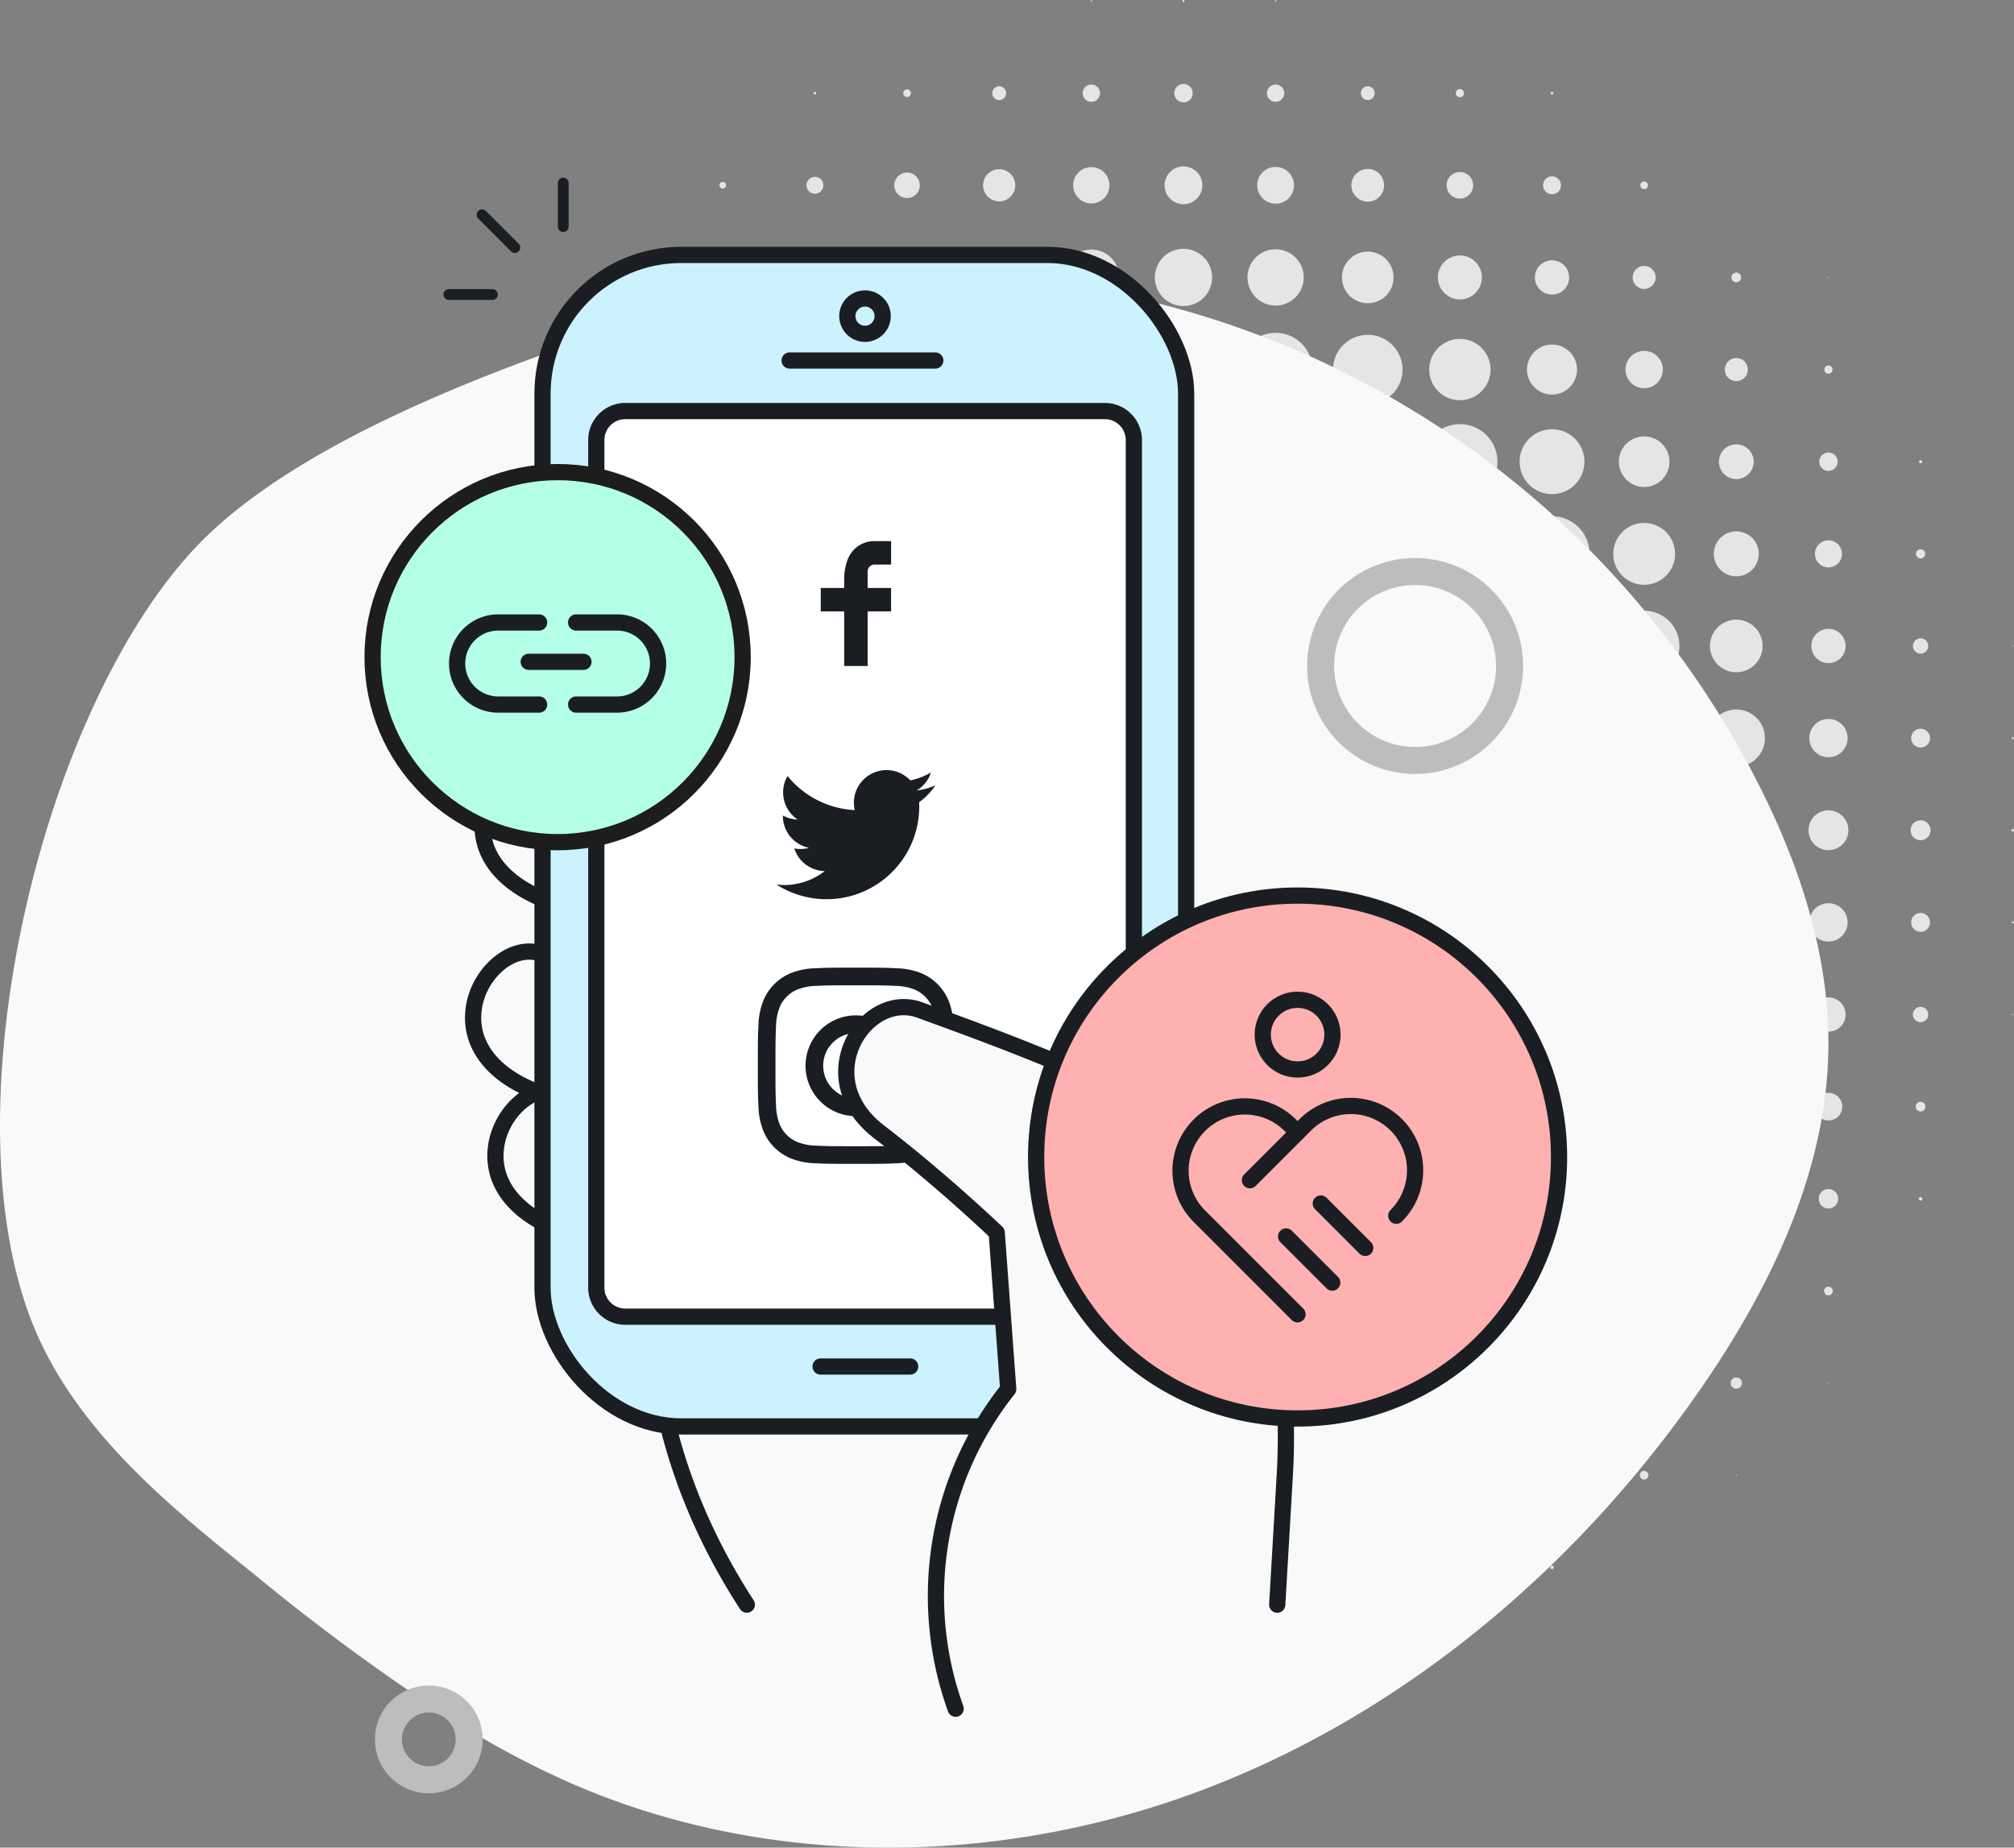 <svg id="illustration_take-link" xmlns="http://www.w3.org/2000/svg" width="186.228" height="170.848" viewBox="0 0 186.228 170.848">
  <rect x="0" y="0" width="186.228" height="170.848" fill="#808080" stroke="none"/>
  <g id="Group_15505" data-name="Group 15505" transform="translate(-230.828 -931.323)">
    <path id="Path_71474" data-name="Path 71474" d="M323.22,931.441a.024.024,0,1,0-.024-.024A.024.024,0,0,0,323.22,931.441Z" fill="#e5e5e5"/>
    <circle id="Ellipse_2375" data-name="Ellipse 2375" cx="0.071" cy="0.071" r="0.071" transform="translate(331.669 931.347)" fill="#e5e5e5"/>
    <path id="Path_71475" data-name="Path 71475" d="M340.259,931.512a.095.095,0,1,0-.094-.1A.094.094,0,0,0,340.259,931.512Z" fill="#e5e5e5"/>
    <circle id="Ellipse_2376" data-name="Ellipse 2376" cx="0.071" cy="0.071" r="0.071" transform="translate(348.708 931.347)" fill="#e5e5e5"/>
    <path id="Path_71476" data-name="Path 71476" d="M357.3,931.441a.024.024,0,1,0-.024-.024A.024.024,0,0,0,357.3,931.441Z" fill="#e5e5e5"/>
    <circle id="Ellipse_2377" data-name="Ellipse 2377" cx="0.118" cy="0.118" r="0.118" transform="translate(306.062 939.819)" fill="#e5e5e5"/>
    <path id="Path_71477" data-name="Path 71477" d="M314.7,940.292a.354.354,0,1,0-.354-.355A.355.355,0,0,0,314.7,940.292Z" fill="#e5e5e5"/>
    <path id="Path_71478" data-name="Path 71478" d="M323.22,940.575a.638.638,0,1,0-.638-.638A.638.638,0,0,0,323.22,940.575Z" fill="#e5e5e5"/>
    <path id="Path_71479" data-name="Path 71479" d="M331.74,940.74a.8.8,0,1,0-.8-.8A.8.8,0,0,0,331.74,940.74Z" fill="#e5e5e5"/>
    <path id="Path_71480" data-name="Path 71480" d="M340.259,940.788a.851.851,0,1,0-.85-.851A.851.851,0,0,0,340.259,940.788Z" fill="#e5e5e5"/>
    <path id="Path_71481" data-name="Path 71481" d="M348.779,940.74a.8.8,0,1,0-.8-.8A.8.8,0,0,0,348.779,940.74Z" fill="#e5e5e5"/>
    <path id="Path_71482" data-name="Path 71482" d="M357.3,940.575a.638.638,0,1,0-.638-.638A.638.638,0,0,0,357.3,940.575Z" fill="#e5e5e5"/>
    <circle id="Ellipse_2378" data-name="Ellipse 2378" cx="0.378" cy="0.378" r="0.378" transform="translate(365.441 939.559)" fill="#e5e5e5"/>
    <circle id="Ellipse_2379" data-name="Ellipse 2379" cx="0.118" cy="0.118" r="0.118" transform="translate(374.22 939.819)" fill="#e5e5e5"/>
    <path id="Path_71483" data-name="Path 71483" d="M289.141,948.481a.024.024,0,1,0-.024-.024A.024.024,0,0,0,289.141,948.481Z" fill="#e5e5e5"/>
    <path id="Path_71484" data-name="Path 71484" d="M297.661,948.764a.307.307,0,1,0-.307-.307A.307.307,0,0,0,297.661,948.764Z" fill="#e5e5e5"/>
    <path id="Path_71485" data-name="Path 71485" d="M306.18,949.237a.78.78,0,1,0-.779-.78A.78.78,0,0,0,306.18,949.237Z" fill="#e5e5e5"/>
    <circle id="Ellipse_2380" data-name="Ellipse 2380" cx="1.181" cy="1.181" r="1.181" transform="translate(313.519 947.276)" fill="#e5e5e5"/>
    <path id="Path_71486" data-name="Path 71486" d="M323.22,949.945a1.488,1.488,0,1,0-1.488-1.488A1.488,1.488,0,0,0,323.22,949.945Z" fill="#e5e5e5"/>
    <path id="Path_71487" data-name="Path 71487" d="M331.74,950.134a1.677,1.677,0,1,0-1.678-1.677A1.677,1.677,0,0,0,331.74,950.134Z" fill="#e5e5e5"/>
    <circle id="Ellipse_2381" data-name="Ellipse 2381" cx="1.748" cy="1.748" r="1.748" transform="translate(338.511 946.709)" fill="#e5e5e5"/>
    <path id="Path_71488" data-name="Path 71488" d="M348.779,950.158a1.7,1.7,0,1,0-1.7-1.7A1.7,1.7,0,0,0,348.779,950.158Z" fill="#e5e5e5"/>
    <path id="Path_71489" data-name="Path 71489" d="M357.3,949.969a1.512,1.512,0,1,0-1.512-1.512A1.512,1.512,0,0,0,357.3,949.969Z" fill="#e5e5e5"/>
    <path id="Path_71490" data-name="Path 71490" d="M365.819,949.685a1.228,1.228,0,1,0-1.229-1.228A1.228,1.228,0,0,0,365.819,949.685Z" fill="#e5e5e5"/>
    <path id="Path_71491" data-name="Path 71491" d="M374.338,949.284a.827.827,0,1,0-.826-.827A.827.827,0,0,0,374.338,949.284Z" fill="#e5e5e5"/>
    <path id="Path_71492" data-name="Path 71492" d="M382.858,948.811a.354.354,0,1,0-.354-.354A.354.354,0,0,0,382.858,948.811Z" fill="#e5e5e5"/>
    <path id="Path_71493" data-name="Path 71493" d="M391.378,948.481a.024.024,0,1,0-.024-.024A.024.024,0,0,0,391.378,948.481Z" fill="#e5e5e5"/>
    <path id="Path_71494" data-name="Path 71494" d="M280.621,957a.023.023,0,0,0,.024-.023.024.024,0,0,0-.024-.024.023.023,0,0,0-.023.024A.023.023,0,0,0,280.621,957Z" fill="#e5e5e5"/>
    <path id="Path_71495" data-name="Path 71495" d="M289.141,957.378a.4.4,0,1,0-.4-.4A.4.4,0,0,0,289.141,957.378Z" fill="#e5e5e5"/>
    <path id="Path_71496" data-name="Path 71496" d="M297.661,957.993a1.016,1.016,0,1,0-1.016-1.016A1.016,1.016,0,0,0,297.661,957.993Z" fill="#e5e5e5"/>
    <circle id="Ellipse_2382" data-name="Ellipse 2382" cx="1.559" cy="1.559" r="1.559" transform="translate(304.621 955.417)" fill="#e5e5e5"/>
    <circle id="Ellipse_2383" data-name="Ellipse 2383" cx="2.008" cy="2.008" r="2.008" transform="translate(312.692 954.969)" fill="#e5e5e5"/>
    <path id="Path_71497" data-name="Path 71497" d="M323.22,959.339a2.362,2.362,0,1,0-2.362-2.362A2.362,2.362,0,0,0,323.22,959.339Z" fill="#e5e5e5"/>
    <path id="Path_71498" data-name="Path 71498" d="M331.74,959.552a2.575,2.575,0,1,0-2.575-2.575A2.575,2.575,0,0,0,331.74,959.552Z" fill="#e5e5e5"/>
    <path id="Path_71499" data-name="Path 71499" d="M340.259,959.623a2.646,2.646,0,1,0-2.645-2.646A2.647,2.647,0,0,0,340.259,959.623Z" fill="#e5e5e5"/>
    <path id="Path_71500" data-name="Path 71500" d="M348.779,959.576a2.6,2.6,0,1,0-2.6-2.6A2.6,2.6,0,0,0,348.779,959.576Z" fill="#e5e5e5"/>
    <path id="Path_71501" data-name="Path 71501" d="M357.3,959.363a2.386,2.386,0,1,0-2.386-2.386A2.386,2.386,0,0,0,357.3,959.363Z" fill="#e5e5e5"/>
    <path id="Path_71502" data-name="Path 71502" d="M365.819,959.009a2.032,2.032,0,1,0-2.032-2.032A2.032,2.032,0,0,0,365.819,959.009Z" fill="#e5e5e5"/>
    <path id="Path_71503" data-name="Path 71503" d="M374.338,958.56a1.583,1.583,0,1,0-1.582-1.583A1.583,1.583,0,0,0,374.338,958.56Z" fill="#e5e5e5"/>
    <path id="Path_71504" data-name="Path 71504" d="M382.858,958.04a1.063,1.063,0,1,0-1.063-1.063A1.063,1.063,0,0,0,382.858,958.04Z" fill="#e5e5e5"/>
    <path id="Path_71505" data-name="Path 71505" d="M391.378,957.426a.449.449,0,1,0-.449-.449A.449.449,0,0,0,391.378,957.426Z" fill="#e5e5e5"/>
    <path id="Path_71506" data-name="Path 71506" d="M399.9,957.024a.047.047,0,1,0-.047-.047A.047.047,0,0,0,399.9,957.024Z" fill="#e5e5e5"/>
    <path id="Path_71507" data-name="Path 71507" d="M280.621,965.8a.307.307,0,1,0-.307-.308A.307.307,0,0,0,280.621,965.8Z" fill="#e5e5e5"/>
    <path id="Path_71508" data-name="Path 71508" d="M289.141,966.512a1.016,1.016,0,1,0-1.016-1.016A1.016,1.016,0,0,0,289.141,966.512Z" fill="#e5e5e5"/>
    <path id="Path_71509" data-name="Path 71509" d="M297.661,967.174a1.678,1.678,0,1,0-1.678-1.678A1.677,1.677,0,0,0,297.661,967.174Z" fill="#e5e5e5"/>
    <path id="Path_71510" data-name="Path 71510" d="M306.18,967.765a2.268,2.268,0,1,0-2.268-2.269A2.269,2.269,0,0,0,306.18,967.765Z" fill="#e5e5e5"/>
    <path id="Path_71511" data-name="Path 71511" d="M314.7,968.284a2.788,2.788,0,1,0-2.787-2.788A2.788,2.788,0,0,0,314.7,968.284Z" fill="#e5e5e5"/>
    <circle id="Ellipse_2384" data-name="Ellipse 2384" cx="3.189" cy="3.189" r="3.189" transform="translate(320.031 962.307)" fill="#e5e5e5"/>
    <path id="Path_71512" data-name="Path 71512" d="M331.74,968.9a3.4,3.4,0,1,0-3.4-3.4A3.4,3.4,0,0,0,331.74,968.9Z" fill="#e5e5e5"/>
    <path id="Path_71513" data-name="Path 71513" d="M340.259,968.946a3.449,3.449,0,1,0-3.449-3.45A3.45,3.45,0,0,0,340.259,968.946Z" fill="#e5e5e5"/>
    <path id="Path_71514" data-name="Path 71514" d="M348.779,968.9a3.4,3.4,0,1,0-3.4-3.4A3.4,3.4,0,0,0,348.779,968.9Z" fill="#e5e5e5"/>
    <path id="Path_71515" data-name="Path 71515" d="M357.3,968.71a3.213,3.213,0,1,0-3.213-3.214A3.214,3.214,0,0,0,357.3,968.71Z" fill="#e5e5e5"/>
    <path id="Path_71516" data-name="Path 71516" d="M365.819,968.332a2.835,2.835,0,1,0-2.835-2.836A2.836,2.836,0,0,0,365.819,968.332Z" fill="#e5e5e5"/>
    <circle id="Ellipse_2385" data-name="Ellipse 2385" cx="2.315" cy="2.315" r="2.315" transform="translate(372.023 963.181)" fill="#e5e5e5"/>
    <path id="Path_71517" data-name="Path 71517" d="M382.858,967.221a1.725,1.725,0,1,0-1.724-1.725A1.725,1.725,0,0,0,382.858,967.221Z" fill="#e5e5e5"/>
    <path id="Path_71518" data-name="Path 71518" d="M391.378,966.56a1.064,1.064,0,1,0-1.063-1.064A1.063,1.063,0,0,0,391.378,966.56Z" fill="#e5e5e5"/>
    <circle id="Ellipse_2386" data-name="Ellipse 2386" cx="0.378" cy="0.378" r="0.378" transform="translate(399.52 965.118)" fill="#e5e5e5"/>
    <circle id="Ellipse_2387" data-name="Ellipse 2387" cx="0.118" cy="0.118" r="0.118" transform="translate(271.983 973.898)" fill="#e5e5e5"/>
    <path id="Path_71519" data-name="Path 71519" d="M280.621,974.8a.78.78,0,1,0-.779-.78A.78.78,0,0,0,280.621,974.8Z" fill="#e5e5e5"/>
    <circle id="Ellipse_2388" data-name="Ellipse 2388" cx="1.559" cy="1.559" r="1.559" transform="translate(287.582 972.457)" fill="#e5e5e5"/>
    <path id="Path_71520" data-name="Path 71520" d="M297.661,976.284a2.268,2.268,0,1,0-2.268-2.268A2.268,2.268,0,0,0,297.661,976.284Z" fill="#e5e5e5"/>
    <path id="Path_71521" data-name="Path 71521" d="M306.18,976.969a2.953,2.953,0,1,0-2.953-2.953A2.954,2.954,0,0,0,306.18,976.969Z" fill="#e5e5e5"/>
    <path id="Path_71522" data-name="Path 71522" d="M314.7,977.466a3.449,3.449,0,1,0-3.449-3.45A3.45,3.45,0,0,0,314.7,977.466Z" fill="#e5e5e5"/>
    <circle id="Ellipse_2389" data-name="Ellipse 2389" cx="3.567" cy="3.567" r="3.567" transform="translate(319.125 971.069) rotate(-9.251)" fill="#e5e5e5"/>
    <circle id="Ellipse_2390" data-name="Ellipse 2390" cx="3.567" cy="3.567" r="3.567" transform="translate(327.645 971.069) rotate(-9.251)" fill="#e5e5e5"/>
    <circle id="Ellipse_2391" data-name="Ellipse 2391" cx="3.567" cy="3.567" r="3.567" transform="translate(336.165 971.069) rotate(-9.251)" fill="#e5e5e5"/>
    <circle id="Ellipse_2392" data-name="Ellipse 2392" cx="3.567" cy="3.567" r="3.567" transform="translate(344.685 971.069) rotate(-9.251)" fill="#e5e5e5"/>
    <circle id="Ellipse_2393" data-name="Ellipse 2393" cx="3.567" cy="3.567" r="3.567" transform="matrix(0.987, -0.161, 0.161, 0.987, 353.204, 971.069)" fill="#e5e5e5"/>
    <path id="Path_71523" data-name="Path 71523" d="M365.819,977.489a3.473,3.473,0,1,0-3.473-3.473A3.473,3.473,0,0,0,365.819,977.489Z" fill="#e5e5e5"/>
    <circle id="Ellipse_2394" data-name="Ellipse 2394" cx="3" cy="3" r="3" transform="translate(371.338 971.016)" fill="#e5e5e5"/>
    <path id="Path_71524" data-name="Path 71524" d="M382.858,976.355a2.339,2.339,0,1,0-2.339-2.339A2.339,2.339,0,0,0,382.858,976.355Z" fill="#e5e5e5"/>
    <path id="Path_71525" data-name="Path 71525" d="M391.378,975.623a1.607,1.607,0,1,0-1.606-1.607A1.606,1.606,0,0,0,391.378,975.623Z" fill="#e5e5e5"/>
    <path id="Path_71526" data-name="Path 71526" d="M399.9,974.867a.85.85,0,1,0-.851-.851A.851.851,0,0,0,399.9,974.867Z" fill="#e5e5e5"/>
    <path id="Path_71527" data-name="Path 71527" d="M408.417,974.158a.142.142,0,1,0-.141-.142A.141.141,0,0,0,408.417,974.158Z" fill="#e5e5e5"/>
    <path id="Path_71528" data-name="Path 71528" d="M272.1,982.89a.354.354,0,1,0-.354-.354A.354.354,0,0,0,272.1,982.89Z" fill="#e5e5e5"/>
    <circle id="Ellipse_2395" data-name="Ellipse 2395" cx="1.181" cy="1.181" r="1.181" transform="translate(279.44 981.355)" fill="#e5e5e5"/>
    <circle id="Ellipse_2396" data-name="Ellipse 2396" cx="2.008" cy="2.008" r="2.008" transform="translate(287.133 980.528)" fill="#e5e5e5"/>
    <path id="Path_71529" data-name="Path 71529" d="M297.661,985.324a2.788,2.788,0,1,0-2.788-2.788A2.788,2.788,0,0,0,297.661,985.324Z" fill="#e5e5e5"/>
    <path id="Path_71530" data-name="Path 71530" d="M306.18,985.985a3.449,3.449,0,1,0-3.449-3.449A3.45,3.45,0,0,0,306.18,985.985Z" fill="#e5e5e5"/>
    <circle id="Ellipse_2397" data-name="Ellipse 2397" cx="3.567" cy="3.567" r="3.567" transform="translate(310.606 979.589) rotate(-9.252)" fill="#e5e5e5"/>
    <circle id="Ellipse_2398" data-name="Ellipse 2398" cx="3.567" cy="3.567" r="3.567" transform="translate(319.125 979.589) rotate(-9.251)" fill="#e5e5e5"/>
    <circle id="Ellipse_2399" data-name="Ellipse 2399" cx="3.567" cy="3.567" r="3.567" transform="translate(327.645 979.588) rotate(-9.251)" fill="#e5e5e5"/>
    <circle id="Ellipse_2400" data-name="Ellipse 2400" cx="3.567" cy="3.567" r="3.567" transform="translate(336.165 979.588) rotate(-9.251)" fill="#e5e5e5"/>
    <circle id="Ellipse_2401" data-name="Ellipse 2401" cx="3.567" cy="3.567" r="3.567" transform="translate(344.685 979.588) rotate(-9.251)" fill="#e5e5e5"/>
    <circle id="Ellipse_2402" data-name="Ellipse 2402" cx="3.567" cy="3.567" r="3.567" transform="translate(353.204 979.588) rotate(-9.25)" fill="#e5e5e5"/>
    <circle id="Ellipse_2403" data-name="Ellipse 2403" cx="3.567" cy="3.567" r="3.567" transform="matrix(0.987, -0.161, 0.161, 0.987, 361.724, 979.588)" fill="#e5e5e5"/>
    <path id="Path_71531" data-name="Path 71531" d="M374.338,986.009a3.473,3.473,0,1,0-3.472-3.473A3.472,3.472,0,0,0,374.338,986.009Z" fill="#e5e5e5"/>
    <path id="Path_71532" data-name="Path 71532" d="M382.858,985.4A2.859,2.859,0,1,0,380,982.536,2.859,2.859,0,0,0,382.858,985.4Z" fill="#e5e5e5"/>
    <path id="Path_71533" data-name="Path 71533" d="M391.378,984.615a2.079,2.079,0,1,0-2.079-2.079A2.079,2.079,0,0,0,391.378,984.615Z" fill="#e5e5e5"/>
    <circle id="Ellipse_2404" data-name="Ellipse 2404" cx="1.252" cy="1.252" r="1.252" transform="translate(398.646 981.284)" fill="#e5e5e5"/>
    <path id="Path_71534" data-name="Path 71534" d="M408.417,982.961a.425.425,0,1,0-.425-.425A.425.425,0,0,0,408.417,982.961Z" fill="#e5e5e5"/>
    <path id="Path_71535" data-name="Path 71535" d="M263.582,991.079a.023.023,0,0,0,.023-.023.024.024,0,0,0-.023-.024.024.024,0,0,0-.024.024A.023.023,0,0,0,263.582,991.079Z" fill="#e5e5e5"/>
    <path id="Path_71536" data-name="Path 71536" d="M272.1,991.694a.638.638,0,1,0-.637-.638A.638.638,0,0,0,272.1,991.694Z" fill="#e5e5e5"/>
    <path id="Path_71537" data-name="Path 71537" d="M280.621,992.544a1.488,1.488,0,1,0-1.488-1.488A1.489,1.489,0,0,0,280.621,992.544Z" fill="#e5e5e5"/>
    <path id="Path_71538" data-name="Path 71538" d="M289.141,993.418a2.363,2.363,0,1,0-2.362-2.362A2.362,2.362,0,0,0,289.141,993.418Z" fill="#e5e5e5"/>
    <circle id="Ellipse_2405" data-name="Ellipse 2405" cx="3.189" cy="3.189" r="3.189" transform="translate(294.471 987.866)" fill="#e5e5e5"/>
    <circle id="Ellipse_2406" data-name="Ellipse 2406" cx="3.567" cy="3.567" r="3.567" transform="translate(302.086 988.108) rotate(-9.252)" fill="#e5e5e5"/>
    <circle id="Ellipse_2407" data-name="Ellipse 2407" cx="3.567" cy="3.567" r="3.567" transform="translate(310.606 988.108) rotate(-9.252)" fill="#e5e5e5"/>
    <circle id="Ellipse_2408" data-name="Ellipse 2408" cx="3.567" cy="3.567" r="3.567" transform="translate(319.125 988.108) rotate(-9.251)" fill="#e5e5e5"/>
    <circle id="Ellipse_2409" data-name="Ellipse 2409" cx="3.567" cy="3.567" r="3.567" transform="translate(327.645 988.108) rotate(-9.251)" fill="#e5e5e5"/>
    <circle id="Ellipse_2410" data-name="Ellipse 2410" cx="3.567" cy="3.567" r="3.567" transform="translate(336.165 988.108) rotate(-9.251)" fill="#e5e5e5"/>
    <circle id="Ellipse_2411" data-name="Ellipse 2411" cx="3.567" cy="3.567" r="3.567" transform="translate(344.685 988.108) rotate(-9.251)" fill="#e5e5e5"/>
    <circle id="Ellipse_2412" data-name="Ellipse 2412" cx="3.567" cy="3.567" r="3.567" transform="translate(353.204 988.108) rotate(-9.25)" fill="#e5e5e5"/>
    <circle id="Ellipse_2413" data-name="Ellipse 2413" cx="3.567" cy="3.567" r="3.567" transform="matrix(0.987, -0.161, 0.161, 0.987, 361.724, 988.108)" fill="#e5e5e5"/>
    <circle id="Ellipse_2414" data-name="Ellipse 2414" cx="3.567" cy="3.567" r="3.567" transform="translate(370.244 988.108) rotate(-9.25)" fill="#e5e5e5"/>
    <path id="Path_71539" data-name="Path 71539" d="M382.858,994.316a3.26,3.26,0,1,0-3.26-3.26A3.261,3.261,0,0,0,382.858,994.316Z" fill="#e5e5e5"/>
    <circle id="Ellipse_2415" data-name="Ellipse 2415" cx="2.433" cy="2.433" r="2.433" transform="translate(388.201 992.379) rotate(-67.609)" fill="#e5e5e5"/>
    <path id="Path_71540" data-name="Path 71540" d="M399.9,992.639a1.583,1.583,0,1,0-1.583-1.583A1.583,1.583,0,0,0,399.9,992.639Z" fill="#e5e5e5"/>
    <path id="Path_71541" data-name="Path 71541" d="M408.417,991.765a.709.709,0,1,0-.708-.709A.709.709,0,0,0,408.417,991.765Z" fill="#e5e5e5"/>
    <path id="Path_71542" data-name="Path 71542" d="M416.937,991.1a.047.047,0,1,0,0-.094.047.047,0,0,0,0,.094Z" fill="#e5e5e5"/>
    <circle id="Ellipse_2416" data-name="Ellipse 2416" cx="0.071" cy="0.071" r="0.071" transform="translate(263.511 999.505)" fill="#e5e5e5"/>
    <path id="Path_71543" data-name="Path 71543" d="M272.1,1000.379a.8.8,0,1,0-.8-.8A.8.8,0,0,0,272.1,1000.379Z" fill="#e5e5e5"/>
    <path id="Path_71544" data-name="Path 71544" d="M280.621,1001.253a1.677,1.677,0,1,0-1.677-1.678A1.678,1.678,0,0,0,280.621,1001.253Z" fill="#e5e5e5"/>
    <path id="Path_71545" data-name="Path 71545" d="M289.141,1002.151a2.576,2.576,0,1,0-2.575-2.576A2.575,2.575,0,0,0,289.141,1002.151Z" fill="#e5e5e5"/>
    <path id="Path_71546" data-name="Path 71546" d="M297.661,1002.978a3.4,3.4,0,1,0-3.4-3.4A3.4,3.4,0,0,0,297.661,1002.978Z" fill="#e5e5e5"/>
    <circle id="Ellipse_2417" data-name="Ellipse 2417" cx="3.567" cy="3.567" r="3.567" transform="translate(302.086 996.628) rotate(-9.252)" fill="#e5e5e5"/>
    <circle id="Ellipse_2418" data-name="Ellipse 2418" cx="3.567" cy="3.567" r="3.567" transform="translate(310.606 996.628) rotate(-9.252)" fill="#e5e5e5"/>
    <circle id="Ellipse_2419" data-name="Ellipse 2419" cx="3.567" cy="3.567" r="3.567" transform="translate(319.125 996.628) rotate(-9.251)" fill="#e5e5e5"/>
    <circle id="Ellipse_2420" data-name="Ellipse 2420" cx="3.567" cy="3.567" r="3.567" transform="translate(327.645 996.628) rotate(-9.251)" fill="#e5e5e5"/>
    <circle id="Ellipse_2421" data-name="Ellipse 2421" cx="3.567" cy="3.567" r="3.567" transform="translate(336.165 996.628) rotate(-9.251)" fill="#e5e5e5"/>
    <circle id="Ellipse_2422" data-name="Ellipse 2422" cx="3.567" cy="3.567" r="3.567" transform="translate(344.685 996.628) rotate(-9.251)" fill="#e5e5e5"/>
    <circle id="Ellipse_2423" data-name="Ellipse 2423" cx="3.567" cy="3.567" r="3.567" transform="translate(353.204 996.628) rotate(-9.25)" fill="#e5e5e5"/>
    <circle id="Ellipse_2424" data-name="Ellipse 2424" cx="3.567" cy="3.567" r="3.567" transform="matrix(0.987, -0.161, 0.161, 0.987, 361.724, 996.628)" fill="#e5e5e5"/>
    <circle id="Ellipse_2425" data-name="Ellipse 2425" cx="3.567" cy="3.567" r="3.567" transform="translate(370.244 996.628) rotate(-9.25)" fill="#e5e5e5"/>
    <path id="Path_71547" data-name="Path 71547" d="M382.858,1003.025a3.45,3.45,0,1,0-3.449-3.45A3.451,3.451,0,0,0,382.858,1003.025Z" fill="#e5e5e5"/>
    <path id="Path_71548" data-name="Path 71548" d="M391.378,1002.222a2.646,2.646,0,1,0-2.646-2.647A2.647,2.647,0,0,0,391.378,1002.222Z" fill="#e5e5e5"/>
    <path id="Path_71549" data-name="Path 71549" d="M399.9,1001.347a1.771,1.771,0,1,0-1.772-1.772A1.772,1.772,0,0,0,399.9,1001.347Z" fill="#e5e5e5"/>
    <circle id="Ellipse_2426" data-name="Ellipse 2426" cx="0.874" cy="0.874" r="0.874" transform="translate(407.543 998.701)" fill="#e5e5e5"/>
    <path id="Path_71550" data-name="Path 71550" d="M416.937,999.67a.094.094,0,1,0,0-.189.094.094,0,0,0,0,.189Z" fill="#e5e5e5"/>
    <path id="Path_71551" data-name="Path 71551" d="M263.582,1008.19a.095.095,0,1,0-.1-.1A.095.095,0,0,0,263.582,1008.19Z" fill="#e5e5e5"/>
    <path id="Path_71552" data-name="Path 71552" d="M272.1,1008.946a.85.85,0,1,0-.85-.851A.851.851,0,0,0,272.1,1008.946Z" fill="#e5e5e5"/>
    <circle id="Ellipse_2427" data-name="Ellipse 2427" cx="1.748" cy="1.748" r="1.748" transform="translate(278.873 1006.347)" fill="#e5e5e5"/>
    <path id="Path_71553" data-name="Path 71553" d="M289.141,1010.741a2.646,2.646,0,1,0-2.646-2.646A2.646,2.646,0,0,0,289.141,1010.741Z" fill="#e5e5e5"/>
    <path id="Path_71554" data-name="Path 71554" d="M297.661,1011.545a3.449,3.449,0,1,0-3.45-3.45A3.45,3.45,0,0,0,297.661,1011.545Z" fill="#e5e5e5"/>
    <circle id="Ellipse_2428" data-name="Ellipse 2428" cx="3.567" cy="3.567" r="3.567" transform="translate(302.086 1005.148) rotate(-9.252)" fill="#e5e5e5"/>
    <circle id="Ellipse_2429" data-name="Ellipse 2429" cx="3.567" cy="3.567" r="3.567" transform="translate(310.606 1005.148) rotate(-9.252)" fill="#e5e5e5"/>
    <circle id="Ellipse_2430" data-name="Ellipse 2430" cx="3.567" cy="3.567" r="3.567" transform="translate(319.125 1005.148) rotate(-9.251)" fill="#e5e5e5"/>
    <circle id="Ellipse_2431" data-name="Ellipse 2431" cx="3.567" cy="3.567" r="3.567" transform="translate(327.645 1005.148) rotate(-9.251)" fill="#e5e5e5"/>
    <circle id="Ellipse_2432" data-name="Ellipse 2432" cx="3.567" cy="3.567" r="3.567" transform="translate(336.165 1005.148) rotate(-9.251)" fill="#e5e5e5"/>
    <circle id="Ellipse_2433" data-name="Ellipse 2433" cx="3.567" cy="3.567" r="3.567" transform="translate(344.685 1005.148) rotate(-9.251)" fill="#e5e5e5"/>
    <circle id="Ellipse_2434" data-name="Ellipse 2434" cx="3.567" cy="3.567" r="3.567" transform="translate(353.204 1005.148) rotate(-9.25)" fill="#e5e5e5"/>
    <circle id="Ellipse_2435" data-name="Ellipse 2435" cx="3.567" cy="3.567" r="3.567" transform="matrix(0.987, -0.161, 0.161, 0.987, 361.724, 1005.148)" fill="#e5e5e5"/>
    <circle id="Ellipse_2436" data-name="Ellipse 2436" cx="3.567" cy="3.567" r="3.567" transform="translate(370.244 1005.148) rotate(-9.25)" fill="#e5e5e5"/>
    <path id="Path_71555" data-name="Path 71555" d="M382.858,1011.568a3.473,3.473,0,1,0-3.473-3.473A3.473,3.473,0,0,0,382.858,1011.568Z" fill="#e5e5e5"/>
    <path id="Path_71556" data-name="Path 71556" d="M391.378,1010.836a2.741,2.741,0,1,0-2.74-2.741A2.741,2.741,0,0,0,391.378,1010.836Z" fill="#e5e5e5"/>
    <path id="Path_71557" data-name="Path 71557" d="M399.9,1009.938a1.842,1.842,0,1,0-1.843-1.843A1.843,1.843,0,0,0,399.9,1009.938Z" fill="#e5e5e5"/>
    <path id="Path_71558" data-name="Path 71558" d="M408.417,1009.017a.922.922,0,1,0-.921-.922A.922.922,0,0,0,408.417,1009.017Z" fill="#e5e5e5"/>
    <circle id="Ellipse_2437" data-name="Ellipse 2437" cx="0.118" cy="0.118" r="0.118" transform="translate(416.819 1007.977)" fill="#e5e5e5"/>
    <circle id="Ellipse_2438" data-name="Ellipse 2438" cx="0.071" cy="0.071" r="0.071" transform="translate(263.511 1016.544)" fill="#e5e5e5"/>
    <path id="Path_71559" data-name="Path 71559" d="M272.1,1017.418a.8.8,0,1,0-.8-.8A.8.8,0,0,0,272.1,1017.418Z" fill="#e5e5e5"/>
    <path id="Path_71560" data-name="Path 71560" d="M280.621,1018.316a1.7,1.7,0,1,0-1.7-1.7A1.7,1.7,0,0,0,280.621,1018.316Z" fill="#e5e5e5"/>
    <path id="Path_71561" data-name="Path 71561" d="M289.141,1019.214a2.6,2.6,0,1,0-2.6-2.6A2.6,2.6,0,0,0,289.141,1019.214Z" fill="#e5e5e5"/>
    <path id="Path_71562" data-name="Path 71562" d="M297.661,1020.017a3.4,3.4,0,1,0-3.4-3.4A3.4,3.4,0,0,0,297.661,1020.017Z" fill="#e5e5e5"/>
    <circle id="Ellipse_2439" data-name="Ellipse 2439" cx="3.567" cy="3.567" r="3.567" transform="translate(302.086 1013.667) rotate(-9.252)" fill="#e5e5e5"/>
    <circle id="Ellipse_2440" data-name="Ellipse 2440" cx="3.567" cy="3.567" r="3.567" transform="translate(310.606 1013.667) rotate(-9.252)" fill="#e5e5e5"/>
    <circle id="Ellipse_2441" data-name="Ellipse 2441" cx="3.567" cy="3.567" r="3.567" transform="translate(319.125 1013.667) rotate(-9.251)" fill="#e5e5e5"/>
    <circle id="Ellipse_2442" data-name="Ellipse 2442" cx="3.567" cy="3.567" r="3.567" transform="translate(327.645 1013.667) rotate(-9.251)" fill="#e5e5e5"/>
    <circle id="Ellipse_2443" data-name="Ellipse 2443" cx="3.567" cy="3.567" r="3.567" transform="translate(336.165 1013.667) rotate(-9.251)" fill="#e5e5e5"/>
    <circle id="Ellipse_2444" data-name="Ellipse 2444" cx="3.567" cy="3.567" r="3.567" transform="translate(344.685 1013.667) rotate(-9.251)" fill="#e5e5e5"/>
    <circle id="Ellipse_2445" data-name="Ellipse 2445" cx="3.567" cy="3.567" r="3.567" transform="translate(353.204 1013.667) rotate(-9.25)" fill="#e5e5e5"/>
    <circle id="Ellipse_2446" data-name="Ellipse 2446" cx="3.567" cy="3.567" r="3.567" transform="matrix(0.987, -0.161, 0.161, 0.987, 361.724, 1013.667)" fill="#e5e5e5"/>
    <circle id="Ellipse_2447" data-name="Ellipse 2447" cx="3.567" cy="3.567" r="3.567" transform="translate(370.244 1013.667) rotate(-9.25)" fill="#e5e5e5"/>
    <path id="Path_71563" data-name="Path 71563" d="M382.858,1020.064a3.449,3.449,0,1,0-3.449-3.449A3.45,3.45,0,0,0,382.858,1020.064Z" fill="#e5e5e5"/>
    <path id="Path_71564" data-name="Path 71564" d="M391.378,1019.285a2.67,2.67,0,1,0-2.67-2.67A2.671,2.671,0,0,0,391.378,1019.285Z" fill="#e5e5e5"/>
    <path id="Path_71565" data-name="Path 71565" d="M399.9,1018.387a1.772,1.772,0,1,0-1.772-1.772A1.772,1.772,0,0,0,399.9,1018.387Z" fill="#e5e5e5"/>
    <circle id="Ellipse_2448" data-name="Ellipse 2448" cx="0.874" cy="0.874" r="0.874" transform="translate(407.543 1015.741)" fill="#e5e5e5"/>
    <path id="Path_71566" data-name="Path 71566" d="M416.937,1016.71a.095.095,0,1,0,0-.189.095.095,0,0,0,0,.189Z" fill="#e5e5e5"/>
    <path id="Path_71567" data-name="Path 71567" d="M263.582,1025.158a.023.023,0,0,0,.023-.023.023.023,0,0,0-.023-.024.024.024,0,0,0-.024.024A.023.023,0,0,0,263.582,1025.158Z" fill="#e5e5e5"/>
    <path id="Path_71568" data-name="Path 71568" d="M272.1,1025.773a.638.638,0,1,0-.637-.638A.638.638,0,0,0,272.1,1025.773Z" fill="#e5e5e5"/>
    <path id="Path_71569" data-name="Path 71569" d="M280.621,1026.647a1.512,1.512,0,1,0-1.512-1.512A1.512,1.512,0,0,0,280.621,1026.647Z" fill="#e5e5e5"/>
    <path id="Path_71570" data-name="Path 71570" d="M289.141,1027.521a2.386,2.386,0,1,0-2.386-2.386A2.386,2.386,0,0,0,289.141,1027.521Z" fill="#e5e5e5"/>
    <path id="Path_71571" data-name="Path 71571" d="M297.661,1028.348a3.213,3.213,0,1,0-3.213-3.213A3.214,3.214,0,0,0,297.661,1028.348Z" fill="#e5e5e5"/>
    <circle id="Ellipse_2449" data-name="Ellipse 2449" cx="3.567" cy="3.567" r="3.567" transform="translate(302.086 1022.187) rotate(-9.252)" fill="#e5e5e5"/>
    <circle id="Ellipse_2450" data-name="Ellipse 2450" cx="3.567" cy="3.567" r="3.567" transform="translate(310.606 1022.187) rotate(-9.252)" fill="#e5e5e5"/>
    <circle id="Ellipse_2451" data-name="Ellipse 2451" cx="3.567" cy="3.567" r="3.567" transform="translate(319.125 1022.187) rotate(-9.251)" fill="#e5e5e5"/>
    <circle id="Ellipse_2452" data-name="Ellipse 2452" cx="3.567" cy="3.567" r="3.567" transform="translate(327.645 1022.187) rotate(-9.251)" fill="#e5e5e5"/>
    <circle id="Ellipse_2453" data-name="Ellipse 2453" cx="3.567" cy="3.567" r="3.567" transform="translate(336.165 1022.187) rotate(-9.251)" fill="#e5e5e5"/>
    <circle id="Ellipse_2454" data-name="Ellipse 2454" cx="3.567" cy="3.567" r="3.567" transform="translate(344.685 1022.187) rotate(-9.251)" fill="#e5e5e5"/>
    <circle id="Ellipse_2455" data-name="Ellipse 2455" cx="3.567" cy="3.567" r="3.567" transform="matrix(0.987, -0.161, 0.161, 0.987, 353.204, 1022.187)" fill="#e5e5e5"/>
    <circle id="Ellipse_2456" data-name="Ellipse 2456" cx="3.567" cy="3.567" r="3.567" transform="translate(361.724 1022.187) rotate(-9.25)" fill="#e5e5e5"/>
    <circle id="Ellipse_2457" data-name="Ellipse 2457" cx="3.567" cy="3.567" r="3.567" transform="translate(370.244 1022.187) rotate(-9.25)" fill="#e5e5e5"/>
    <path id="Path_71572" data-name="Path 71572" d="M382.858,1028.419a3.284,3.284,0,1,0-3.284-3.284A3.284,3.284,0,0,0,382.858,1028.419Z" fill="#e5e5e5"/>
    <path id="Path_71573" data-name="Path 71573" d="M391.378,1027.592a2.457,2.457,0,1,0-2.457-2.457A2.457,2.457,0,0,0,391.378,1027.592Z" fill="#e5e5e5"/>
    <path id="Path_71574" data-name="Path 71574" d="M399.9,1026.718a1.583,1.583,0,1,0-1.583-1.583A1.583,1.583,0,0,0,399.9,1026.718Z" fill="#e5e5e5"/>
    <path id="Path_71575" data-name="Path 71575" d="M408.417,1025.844a.709.709,0,1,0-.708-.709A.709.709,0,0,0,408.417,1025.844Z" fill="#e5e5e5"/>
    <path id="Path_71576" data-name="Path 71576" d="M416.937,1025.182a.047.047,0,1,0,0-.094.047.047,0,0,0,0,.094Z" fill="#e5e5e5"/>
    <circle id="Ellipse_2458" data-name="Ellipse 2458" cx="0.378" cy="0.378" r="0.378" transform="translate(271.723 1033.276)" fill="#e5e5e5"/>
    <path id="Path_71577" data-name="Path 71577" d="M280.621,1034.883a1.229,1.229,0,1,0-1.228-1.229A1.229,1.229,0,0,0,280.621,1034.883Z" fill="#e5e5e5"/>
    <path id="Path_71578" data-name="Path 71578" d="M289.141,1035.686a2.031,2.031,0,1,0-2.032-2.032A2.032,2.032,0,0,0,289.141,1035.686Z" fill="#e5e5e5"/>
    <path id="Path_71579" data-name="Path 71579" d="M297.661,1036.49a2.836,2.836,0,1,0-2.835-2.836A2.836,2.836,0,0,0,297.661,1036.49Z" fill="#e5e5e5"/>
    <path id="Path_71580" data-name="Path 71580" d="M306.18,1037.127a3.472,3.472,0,1,0-3.472-3.473A3.472,3.472,0,0,0,306.18,1037.127Z" fill="#e5e5e5"/>
    <circle id="Ellipse_2459" data-name="Ellipse 2459" cx="3.567" cy="3.567" r="3.567" transform="translate(310.606 1030.707) rotate(-9.252)" fill="#e5e5e5"/>
    <circle id="Ellipse_2460" data-name="Ellipse 2460" cx="3.567" cy="3.567" r="3.567" transform="translate(319.125 1030.707) rotate(-9.251)" fill="#e5e5e5"/>
    <circle id="Ellipse_2461" data-name="Ellipse 2461" cx="3.567" cy="3.567" r="3.567" transform="translate(327.645 1030.707) rotate(-9.251)" fill="#e5e5e5"/>
    <circle id="Ellipse_2462" data-name="Ellipse 2462" cx="3.567" cy="3.567" r="3.567" transform="translate(336.165 1030.707) rotate(-9.251)" fill="#e5e5e5"/>
    <circle id="Ellipse_2463" data-name="Ellipse 2463" cx="3.567" cy="3.567" r="3.567" transform="translate(344.685 1030.707) rotate(-9.251)" fill="#e5e5e5"/>
    <circle id="Ellipse_2464" data-name="Ellipse 2464" cx="3.567" cy="3.567" r="3.567" transform="translate(353.204 1030.707) rotate(-9.25)" fill="#e5e5e5"/>
    <circle id="Ellipse_2465" data-name="Ellipse 2465" cx="3.567" cy="3.567" r="3.567" transform="matrix(0.987, -0.161, 0.161, 0.987, 361.724, 1030.707)" fill="#e5e5e5"/>
    <circle id="Ellipse_2466" data-name="Ellipse 2466" cx="3.497" cy="3.497" r="3.497" transform="translate(370.842 1030.158)" fill="#e5e5e5"/>
    <circle id="Ellipse_2467" data-name="Ellipse 2467" cx="2.882" cy="2.882" r="2.882" transform="translate(379.976 1030.772)" fill="#e5e5e5"/>
    <path id="Path_71581" data-name="Path 71581" d="M391.378,1035.757a2.1,2.1,0,1,0-2.1-2.1A2.1,2.1,0,0,0,391.378,1035.757Z" fill="#e5e5e5"/>
    <path id="Path_71582" data-name="Path 71582" d="M399.9,1034.93a1.276,1.276,0,1,0-1.276-1.276A1.276,1.276,0,0,0,399.9,1034.93Z" fill="#e5e5e5"/>
    <path id="Path_71583" data-name="Path 71583" d="M408.417,1034.1a.448.448,0,1,0-.448-.449A.449.449,0,0,0,408.417,1034.1Z" fill="#e5e5e5"/>
    <circle id="Ellipse_2468" data-name="Ellipse 2468" cx="0.118" cy="0.118" r="0.118" transform="translate(271.983 1042.056)" fill="#e5e5e5"/>
    <path id="Path_71584" data-name="Path 71584" d="M280.621,1043a.827.827,0,1,0-.827-.827A.827.827,0,0,0,280.621,1043Z" fill="#e5e5e5"/>
    <path id="Path_71585" data-name="Path 71585" d="M289.141,1043.757a1.583,1.583,0,1,0-1.583-1.583A1.583,1.583,0,0,0,289.141,1043.757Z" fill="#e5e5e5"/>
    <circle id="Ellipse_2469" data-name="Ellipse 2469" cx="2.315" cy="2.315" r="2.315" transform="translate(295.345 1039.859)" fill="#e5e5e5"/>
    <circle id="Ellipse_2470" data-name="Ellipse 2470" cx="3" cy="3" r="3" transform="translate(303.18 1039.174)" fill="#e5e5e5"/>
    <path id="Path_71586" data-name="Path 71586" d="M314.7,1045.647a3.473,3.473,0,1,0-3.473-3.473A3.473,3.473,0,0,0,314.7,1045.647Z" fill="#e5e5e5"/>
    <circle id="Ellipse_2471" data-name="Ellipse 2471" cx="3.567" cy="3.567" r="3.567" transform="translate(319.125 1039.227) rotate(-9.251)" fill="#e5e5e5"/>
    <circle id="Ellipse_2472" data-name="Ellipse 2472" cx="3.567" cy="3.567" r="3.567" transform="translate(327.645 1039.227) rotate(-9.251)" fill="#e5e5e5"/>
    <circle id="Ellipse_2473" data-name="Ellipse 2473" cx="3.567" cy="3.567" r="3.567" transform="translate(336.165 1039.227) rotate(-9.251)" fill="#e5e5e5"/>
    <circle id="Ellipse_2474" data-name="Ellipse 2474" cx="3.567" cy="3.567" r="3.567" transform="translate(344.685 1039.227) rotate(-9.251)" fill="#e5e5e5"/>
    <circle id="Ellipse_2475" data-name="Ellipse 2475" cx="3.567" cy="3.567" r="3.567" transform="matrix(0.987, -0.161, 0.161, 0.987, 353.204, 1039.227)" fill="#e5e5e5"/>
    <circle id="Ellipse_2476" data-name="Ellipse 2476" cx="3.497" cy="3.497" r="3.497" transform="translate(362.322 1038.678)" fill="#e5e5e5"/>
    <path id="Path_71587" data-name="Path 71587" d="M374.338,1045.222a3.048,3.048,0,1,0-3.047-3.048A3.048,3.048,0,0,0,374.338,1045.222Z" fill="#e5e5e5"/>
    <path id="Path_71588" data-name="Path 71588" d="M382.858,1044.56a2.386,2.386,0,1,0-2.386-2.386A2.386,2.386,0,0,0,382.858,1044.56Z" fill="#e5e5e5"/>
    <path id="Path_71589" data-name="Path 71589" d="M391.378,1043.828a1.654,1.654,0,1,0-1.654-1.654A1.654,1.654,0,0,0,391.378,1043.828Z" fill="#e5e5e5"/>
    <path id="Path_71590" data-name="Path 71590" d="M399.9,1043.072a.9.9,0,1,0-.9-.9A.9.9,0,0,0,399.9,1043.072Z" fill="#e5e5e5"/>
    <path id="Path_71591" data-name="Path 71591" d="M408.417,1042.34a.165.165,0,1,0-.165-.166A.166.166,0,0,0,408.417,1042.34Z" fill="#e5e5e5"/>
    <path id="Path_71592" data-name="Path 71592" d="M280.621,1051.048a.354.354,0,1,0-.354-.354A.354.354,0,0,0,280.621,1051.048Z" fill="#e5e5e5"/>
    <path id="Path_71593" data-name="Path 71593" d="M289.141,1051.757a1.063,1.063,0,1,0-1.063-1.063A1.063,1.063,0,0,0,289.141,1051.757Z" fill="#e5e5e5"/>
    <path id="Path_71594" data-name="Path 71594" d="M297.661,1052.419a1.725,1.725,0,1,0-1.725-1.725A1.725,1.725,0,0,0,297.661,1052.419Z" fill="#e5e5e5"/>
    <path id="Path_71595" data-name="Path 71595" d="M306.18,1053.033a2.339,2.339,0,1,0-2.338-2.339A2.339,2.339,0,0,0,306.18,1053.033Z" fill="#e5e5e5"/>
    <path id="Path_71596" data-name="Path 71596" d="M314.7,1053.553a2.859,2.859,0,1,0-2.858-2.859A2.859,2.859,0,0,0,314.7,1053.553Z" fill="#e5e5e5"/>
    <path id="Path_71597" data-name="Path 71597" d="M323.22,1053.954a3.26,3.26,0,1,0-3.26-3.26A3.259,3.259,0,0,0,323.22,1053.954Z" fill="#e5e5e5"/>
    <path id="Path_71598" data-name="Path 71598" d="M331.74,1054.143a3.449,3.449,0,1,0-3.45-3.449A3.449,3.449,0,0,0,331.74,1054.143Z" fill="#e5e5e5"/>
    <path id="Path_71599" data-name="Path 71599" d="M340.259,1054.167a3.473,3.473,0,1,0-3.472-3.473A3.472,3.472,0,0,0,340.259,1054.167Z" fill="#e5e5e5"/>
    <path id="Path_71600" data-name="Path 71600" d="M348.779,1054.143a3.449,3.449,0,1,0-3.449-3.449A3.45,3.45,0,0,0,348.779,1054.143Z" fill="#e5e5e5"/>
    <path id="Path_71601" data-name="Path 71601" d="M357.3,1053.978a3.284,3.284,0,1,0-3.284-3.284A3.284,3.284,0,0,0,357.3,1053.978Z" fill="#e5e5e5"/>
    <circle id="Ellipse_2477" data-name="Ellipse 2477" cx="2.882" cy="2.882" r="2.882" transform="translate(362.936 1047.812)" fill="#e5e5e5"/>
    <path id="Path_71602" data-name="Path 71602" d="M374.338,1053.08a2.386,2.386,0,1,0-2.386-2.386A2.387,2.387,0,0,0,374.338,1053.08Z" fill="#e5e5e5"/>
    <path id="Path_71603" data-name="Path 71603" d="M382.858,1052.489a1.795,1.795,0,1,0-1.8-1.8A1.8,1.8,0,0,0,382.858,1052.489Z" fill="#e5e5e5"/>
    <path id="Path_71604" data-name="Path 71604" d="M391.378,1051.8a1.11,1.11,0,1,0-1.11-1.11A1.11,1.11,0,0,0,391.378,1051.8Z" fill="#e5e5e5"/>
    <path id="Path_71605" data-name="Path 71605" d="M399.9,1051.1a.4.4,0,1,0-.4-.4A.4.4,0,0,0,399.9,1051.1Z" fill="#e5e5e5"/>
    <path id="Path_71606" data-name="Path 71606" d="M280.621,1059.237a.023.023,0,0,0,.024-.023.024.024,0,0,0-.024-.024.024.024,0,0,0-.023.024A.023.023,0,0,0,280.621,1059.237Z" fill="#e5e5e5"/>
    <path id="Path_71607" data-name="Path 71607" d="M289.141,1059.663a.449.449,0,1,0-.449-.449A.449.449,0,0,0,289.141,1059.663Z" fill="#e5e5e5"/>
    <path id="Path_71608" data-name="Path 71608" d="M297.661,1060.277a1.063,1.063,0,1,0-1.063-1.063A1.063,1.063,0,0,0,297.661,1060.277Z" fill="#e5e5e5"/>
    <path id="Path_71609" data-name="Path 71609" d="M306.18,1060.82a1.606,1.606,0,1,0-1.606-1.606A1.606,1.606,0,0,0,306.18,1060.82Z" fill="#e5e5e5"/>
    <path id="Path_71610" data-name="Path 71610" d="M314.7,1061.293a2.079,2.079,0,1,0-2.079-2.079A2.079,2.079,0,0,0,314.7,1061.293Z" fill="#e5e5e5"/>
    <circle id="Ellipse_2478" data-name="Ellipse 2478" cx="2.433" cy="2.433" r="2.433" transform="translate(320.043 1060.537) rotate(-67.615)" fill="#e5e5e5"/>
    <path id="Path_71611" data-name="Path 71611" d="M331.74,1061.86a2.646,2.646,0,1,0-2.646-2.646A2.646,2.646,0,0,0,331.74,1061.86Z" fill="#e5e5e5"/>
    <path id="Path_71612" data-name="Path 71612" d="M340.259,1061.954a2.74,2.74,0,1,0-2.74-2.74A2.74,2.74,0,0,0,340.259,1061.954Z" fill="#e5e5e5"/>
    <path id="Path_71613" data-name="Path 71613" d="M348.779,1061.883a2.67,2.67,0,1,0-2.669-2.669A2.669,2.669,0,0,0,348.779,1061.883Z" fill="#e5e5e5"/>
    <path id="Path_71614" data-name="Path 71614" d="M357.3,1061.671a2.457,2.457,0,1,0-2.457-2.457A2.457,2.457,0,0,0,357.3,1061.671Z" fill="#e5e5e5"/>
    <path id="Path_71615" data-name="Path 71615" d="M365.819,1061.316a2.1,2.1,0,1,0-2.1-2.1A2.1,2.1,0,0,0,365.819,1061.316Z" fill="#e5e5e5"/>
    <path id="Path_71616" data-name="Path 71616" d="M374.338,1060.868a1.654,1.654,0,1,0-1.653-1.654A1.654,1.654,0,0,0,374.338,1060.868Z" fill="#e5e5e5"/>
    <path id="Path_71617" data-name="Path 71617" d="M382.858,1060.324a1.11,1.11,0,1,0-1.11-1.11A1.111,1.111,0,0,0,382.858,1060.324Z" fill="#e5e5e5"/>
    <path id="Path_71618" data-name="Path 71618" d="M391.378,1059.734a.52.52,0,1,0-.52-.52A.52.52,0,0,0,391.378,1059.734Z" fill="#e5e5e5"/>
    <path id="Path_71619" data-name="Path 71619" d="M399.9,1059.261a.047.047,0,1,0-.047-.047A.047.047,0,0,0,399.9,1059.261Z" fill="#e5e5e5"/>
    <path id="Path_71620" data-name="Path 71620" d="M289.141,1067.781a.047.047,0,1,0-.047-.048A.047.047,0,0,0,289.141,1067.781Z" fill="#e5e5e5"/>
    <circle id="Ellipse_2479" data-name="Ellipse 2479" cx="0.378" cy="0.378" r="0.378" transform="translate(297.283 1067.355)" fill="#e5e5e5"/>
    <path id="Path_71621" data-name="Path 71621" d="M306.18,1068.584a.85.85,0,1,0-.85-.851A.851.851,0,0,0,306.18,1068.584Z" fill="#e5e5e5"/>
    <circle id="Ellipse_2480" data-name="Ellipse 2480" cx="1.252" cy="1.252" r="1.252" transform="translate(313.448 1066.481)" fill="#e5e5e5"/>
    <path id="Path_71622" data-name="Path 71622" d="M323.22,1069.316a1.583,1.583,0,1,0-1.583-1.583A1.583,1.583,0,0,0,323.22,1069.316Z" fill="#e5e5e5"/>
    <path id="Path_71623" data-name="Path 71623" d="M331.74,1069.505a1.771,1.771,0,1,0-1.772-1.772A1.772,1.772,0,0,0,331.74,1069.505Z" fill="#e5e5e5"/>
    <path id="Path_71624" data-name="Path 71624" d="M340.259,1069.576a1.843,1.843,0,1,0-1.842-1.843A1.843,1.843,0,0,0,340.259,1069.576Z" fill="#e5e5e5"/>
    <path id="Path_71625" data-name="Path 71625" d="M348.779,1069.505a1.771,1.771,0,1,0-1.772-1.772A1.772,1.772,0,0,0,348.779,1069.505Z" fill="#e5e5e5"/>
    <path id="Path_71626" data-name="Path 71626" d="M357.3,1069.316a1.583,1.583,0,1,0-1.583-1.583A1.583,1.583,0,0,0,357.3,1069.316Z" fill="#e5e5e5"/>
    <path id="Path_71627" data-name="Path 71627" d="M365.819,1069.009a1.276,1.276,0,1,0-1.276-1.276A1.276,1.276,0,0,0,365.819,1069.009Z" fill="#e5e5e5"/>
    <path id="Path_71628" data-name="Path 71628" d="M374.338,1068.631a.9.9,0,1,0-.9-.9A.9.9,0,0,0,374.338,1068.631Z" fill="#e5e5e5"/>
    <path id="Path_71629" data-name="Path 71629" d="M382.858,1068.135a.4.4,0,1,0-.4-.4A.4.4,0,0,0,382.858,1068.135Z" fill="#e5e5e5"/>
    <path id="Path_71630" data-name="Path 71630" d="M391.378,1067.781a.047.047,0,1,0-.047-.048A.047.047,0,0,0,391.378,1067.781Z" fill="#e5e5e5"/>
    <path id="Path_71631" data-name="Path 71631" d="M306.18,1076.4a.142.142,0,1,0-.141-.142A.141.141,0,0,0,306.18,1076.4Z" fill="#e5e5e5"/>
    <path id="Path_71632" data-name="Path 71632" d="M314.7,1076.678a.425.425,0,1,0-.425-.425A.425.425,0,0,0,314.7,1076.678Z" fill="#e5e5e5"/>
    <path id="Path_71633" data-name="Path 71633" d="M323.22,1076.962a.709.709,0,1,0-.709-.709A.709.709,0,0,0,323.22,1076.962Z" fill="#e5e5e5"/>
    <circle id="Ellipse_2481" data-name="Ellipse 2481" cx="0.874" cy="0.874" r="0.874" transform="translate(330.866 1075.379)" fill="#e5e5e5"/>
    <path id="Path_71634" data-name="Path 71634" d="M340.259,1077.175a.922.922,0,1,0-.921-.922A.922.922,0,0,0,340.259,1077.175Z" fill="#e5e5e5"/>
    <circle id="Ellipse_2482" data-name="Ellipse 2482" cx="0.874" cy="0.874" r="0.874" transform="translate(347.905 1075.379)" fill="#e5e5e5"/>
    <path id="Path_71635" data-name="Path 71635" d="M357.3,1076.962a.709.709,0,1,0-.709-.709A.709.709,0,0,0,357.3,1076.962Z" fill="#e5e5e5"/>
    <path id="Path_71636" data-name="Path 71636" d="M365.819,1076.7a.449.449,0,1,0-.449-.449A.449.449,0,0,0,365.819,1076.7Z" fill="#e5e5e5"/>
    <path id="Path_71637" data-name="Path 71637" d="M374.338,1076.419a.165.165,0,1,0-.165-.166A.166.166,0,0,0,374.338,1076.419Z" fill="#e5e5e5"/>
    <path id="Path_71638" data-name="Path 71638" d="M323.22,1084.82a.047.047,0,1,0-.047-.047A.047.047,0,0,0,323.22,1084.82Z" fill="#e5e5e5"/>
    <path id="Path_71639" data-name="Path 71639" d="M331.74,1084.868a.095.095,0,1,0-.1-.1A.095.095,0,0,0,331.74,1084.868Z" fill="#e5e5e5"/>
    <circle id="Ellipse_2483" data-name="Ellipse 2483" cx="0.118" cy="0.118" r="0.118" transform="translate(340.141 1084.655)" fill="#e5e5e5"/>
    <path id="Path_71640" data-name="Path 71640" d="M348.779,1084.868a.095.095,0,1,0,0-.189.095.095,0,0,0,0,.189Z" fill="#e5e5e5"/>
    <path id="Path_71641" data-name="Path 71641" d="M357.3,1084.82a.047.047,0,1,0-.047-.047A.047.047,0,0,0,357.3,1084.82Z" fill="#e5e5e5"/>
  </g>
  <path id="Path_71642" data-name="Path 71642" d="M273.242,1090.717a197.283,197.283,0,0,1-19.089-13.969c-8.176-6.53-16.641-13.572-20.43-23.325-7.668-19.735.793-55.732,14.836-71.1,9.122-9.985,28.082-16.906,40.778-21.1a85.951,85.951,0,0,1,103.821,42.08c4.011,7.752,6.865,16.3,6.735,25.029-.169,11.382-5.375,22.132-11.861,31.487-11.377,16.41-27.288,29.922-45.961,37s-40.114,7.393-58.418-.59A82.956,82.956,0,0,1,273.242,1090.717Z" transform="translate(-230.828 -931.323)" fill="#f9f9f9"/>
  <circle id="Ellipse_341" data-name="Ellipse 341" cx="3.736" cy="3.736" r="3.736" transform="translate(35.914 157.105)" fill="none" stroke="#bdbdbd" stroke-linecap="round" stroke-width="2.497"/>
  <circle id="Ellipse_341-2" data-name="Ellipse 341-2" cx="8.736" cy="8.736" r="8.736" transform="translate(122.114 52.847)" fill="none" stroke="#bdbdbd" stroke-linecap="round" stroke-width="2.497"/>
  <g id="Group_15506" data-name="Group 15506" transform="translate(-230.828 -931.323)">
    <path id="Path_17149" data-name="Path 17149" d="M294.7,1018.247h-.308a107.167,107.167,0,0,1-12.077-3.332c-4.8-1.512-7.339-4.558-6.785-8.147.457-2.968,3.068-5.446,5.534-5.137,4.337.532,14.634,3.207,15.071,3.32a.5.5,0,0,1,.371.537L295.2,1017.8a.5.5,0,0,1-.5.447Z" fill="none" stroke="#1a1e23" stroke-linecap="round" stroke-linejoin="round" stroke-width="1.5"/>
    <path id="Path_17150" data-name="Path 17150" d="M293.819,1035.957h-.307a106.929,106.929,0,0,1-12.078-3.331c-4.8-1.513-7.336-4.559-6.785-8.147.456-2.969,3.07-5.451,5.534-5.138,4.337.532,14.633,3.207,15.071,3.321a.5.5,0,0,1,.371.536l-1.309,12.312a.5.5,0,0,1-.5.447Z" fill="none" stroke="#1a1e23" stroke-linecap="round" stroke-linejoin="round" stroke-width="1.5"/>
    <path id="Path_17151" data-name="Path 17151" d="M295.888,1048.734h-.312A107.387,107.387,0,0,1,283.5,1045.4c-4.8-1.513-7.337-4.559-6.785-8.147.456-2.969,3.063-5.449,5.534-5.138,4.337.532,14.634,3.207,15.07,3.321a.5.5,0,0,1,.371.536l-1.3,12.313a.5.5,0,0,1-.5.448Z" fill="none" stroke="#1a1e23" stroke-linecap="round" stroke-linejoin="round" stroke-width="1.5"/>
    <path id="Path_17152" data-name="Path 17152" d="M348.929,1079.706l.7-12.006a61.08,61.08,0,0,0-3.7-24.771l-9.233-24.942v36.705H291.431s-.334,11.5,8.454,25.01" fill="none" stroke="#1a1e23" stroke-linecap="round" stroke-linejoin="round" stroke-width="1.5"/>
    <rect id="Rectangle_5886" data-name="Rectangle 5886" width="59.515" height="108.328" rx="12.826" transform="translate(280.992 954.895)" fill="#ccf2ff" stroke="#1a1e23" stroke-linecap="round" stroke-linejoin="round" stroke-width="1.5"/>
    <path id="Path_17186" data-name="Path 17186" d="M288.65,969.332h44.338a2.685,2.685,0,0,1,2.685,2.685h0v78.375a2.686,2.686,0,0,1-2.685,2.685H288.65a2.686,2.686,0,0,1-2.685-2.685V972.017A2.685,2.685,0,0,1,288.65,969.332Z" fill="#fff" stroke="#1a1e23" stroke-linecap="round" stroke-linejoin="round" stroke-width="1.5"/>
    <line id="Line_750" data-name="Line 750" x2="13.468" transform="translate(303.846 964.658)" fill="none" stroke="#1a1e23" stroke-linecap="round" stroke-linejoin="round" stroke-width="1.5"/>
    <circle id="Ellipse_1645" data-name="Ellipse 1645" cx="1.634" cy="1.634" r="1.634" transform="translate(309.178 958.922)" fill="none" stroke="#1a1e23" stroke-linecap="round" stroke-linejoin="round" stroke-width="1.5"/>
    <line id="Line_751" data-name="Line 751" x2="8.285" transform="translate(306.705 1057.683)" fill="none" stroke="#1a1e23" stroke-linecap="round" stroke-linejoin="round" stroke-width="1.5"/>
    <g id="Group_3279" data-name="Group 3279">
      <line id="Line_752" data-name="Line 752" x1="3.03" y1="3.03" transform="translate(275.404 951.181)" fill="none" stroke="#1a1e23" stroke-linecap="round" stroke-linejoin="round" stroke-width="1"/>
      <line id="Line_753" data-name="Line 753" y1="4.022" transform="translate(282.909 948.253)" fill="none" stroke="#1a1e23" stroke-linecap="round" stroke-linejoin="round" stroke-width="1"/>
      <line id="Line_754" data-name="Line 754" x1="4.022" transform="translate(272.334 958.556)" fill="none" stroke="#1a1e23" stroke-linecap="round" stroke-linejoin="round" stroke-width="1"/>
    </g>
    <g id="logo_facebook" data-name="logo facebook">
      <path id="Path_1385" data-name="Path 1385" d="M311.056,985.691h2.168v2.168h-2.168v5.046h-2.168v-5.046h-2.167v-2.168h2.167v-.919a4.846,4.846,0,0,1,.217-1.4,2.871,2.871,0,0,1,.6-1.127,2.59,2.59,0,0,1,2.011-.885h1.509v2.168h-1.509a.651.651,0,0,0-.468.182.609.609,0,0,0-.191.46Z" fill="#1a1e23"/>
    </g>
    <g id="logo_twitter" data-name="logo twitter">
      <path id="Path_1386" data-name="Path 1386" d="M317.318,1003.944a6,6,0,0,1-1.734.474,3.022,3.022,0,0,0,1.329-1.667,6.038,6.038,0,0,1-1.915.731,3.017,3.017,0,0,0-5.136,2.749,8.557,8.557,0,0,1-6.213-3.149,3.017,3.017,0,0,0,.933,4.024,2.984,2.984,0,0,1-1.365-.377v.039a3.016,3.016,0,0,0,2.417,2.955,3.023,3.023,0,0,1-1.362.052,3.017,3.017,0,0,0,2.818,2.095,6.078,6.078,0,0,1-4.464,1.246,8.572,8.572,0,0,0,13.2-7.105q0-.059,0-.117c0-.131,0-.261-.008-.39A6.108,6.108,0,0,0,317.318,1003.944Z" fill="#1a1e23"/>
    </g>
    <g id="logo_instagram" data-name="logo instagram">
      <path id="Path_1387" data-name="Path 1387" d="M318.993,1026.132a6.662,6.662,0,0,0-.422-2.2,4.651,4.651,0,0,0-2.654-2.655,6.684,6.684,0,0,0-2.2-.421c-.937-.043-1.255-.055-3.517-.055h-.449c-2.26,0-2.579.012-3.517.055a6.684,6.684,0,0,0-2.2.421,4.651,4.651,0,0,0-2.654,2.655,6.661,6.661,0,0,0-.422,2.2c-.045.968-.055,1.277-.055,3.741s.01,2.776.055,3.742a6.661,6.661,0,0,0,.422,2.2,4.645,4.645,0,0,0,2.654,2.654,6.663,6.663,0,0,0,2.2.422c.968.044,1.277.054,3.741.054s2.774-.01,3.742-.054a6.663,6.663,0,0,0,2.2-.422,4.643,4.643,0,0,0,2.654-2.654,6.662,6.662,0,0,0,.422-2.2c.043-.94.054-1.257.054-3.517v-.449C319.047,1027.389,319.034,1027.07,318.993,1026.132Zm-1.634,7.408a4.993,4.993,0,0,1-.312,1.685,3.01,3.01,0,0,1-1.722,1.723,5,5,0,0,1-1.686.312c-.956.044-1.243.053-3.667.053s-2.71-.009-3.667-.053a5.028,5.028,0,0,1-1.685-.312,3.006,3.006,0,0,1-1.722-1.723,5.019,5.019,0,0,1-.313-1.685c-.043-.956-.052-1.243-.052-3.667s.009-2.71.052-3.667a5.029,5.029,0,0,1,.313-1.685,3.009,3.009,0,0,1,1.722-1.722,5.027,5.027,0,0,1,1.685-.313c.958-.043,1.244-.052,3.667-.052s2.711.009,3.667.052a5.028,5.028,0,0,1,1.686.313,3.009,3.009,0,0,1,1.722,1.722,5.028,5.028,0,0,1,.312,1.685c.044.957.054,1.244.054,3.667S317.4,1032.584,317.359,1033.54Z" fill="#1a1e23"/>
      <path id="Path_1388" data-name="Path 1388" d="M309.972,1025.213a4.66,4.66,0,1,0,4.661,4.66,4.661,4.661,0,0,0-4.661-4.66Zm0,7.686a3.026,3.026,0,1,1,3.026-3.026,3.025,3.025,0,0,1-3.026,3.026Z" fill="#1a1e23"/>
      <path id="Path_1389" data-name="Path 1389" d="M314.817,1023.94a1.089,1.089,0,1,0,1.088,1.089h0A1.089,1.089,0,0,0,314.817,1023.94Z" fill="#1a1e23"/>
    </g>
    <path id="Path_17155" data-name="Path 17155" d="M345.45,1057.005h0s-5.812-20.583-8.754-23.239-17.52-7.839-20.82-9.048c-5.032-1.842-10.268,6.281-3.762,11.267,5.776,4.427,10.877,9.317,10.877,9.317l1.064,14.473a30.712,30.712,0,0,0-4.862,29.548" fill="#f9f9f9" stroke="#1a1e23" stroke-linecap="round" stroke-linejoin="round" stroke-width="1.5"/>
  </g>
  <g id="icon_check-circle" data-name="icon check-circle" transform="translate(-230.828 -931.323)">
    <circle id="Ellipse_2" data-name="Ellipse 2" cx="17.109" cy="17.109" r="17.109" transform="translate(265.279 974.978)" fill="#b4ffe8" stroke="#1d1d1d" stroke-linecap="round" stroke-width="1.5"/>
    <g id="Group_3280" data-name="Group 3280">
      <line id="Line_755" data-name="Line 755" x2="5.06" transform="translate(279.718 992.52)" fill="none" stroke="#1a1e23" stroke-linecap="round" stroke-linejoin="round" stroke-width="1.5"/>
      <path id="Path_17156" data-name="Path 17156" d="M280.678,988.883h-3.786a3.794,3.794,0,1,0,0,7.589h3.785" fill="none" stroke="#1a1e23" stroke-linecap="round" stroke-linejoin="round" stroke-width="1.5"/>
      <path id="Path_17157" data-name="Path 17157" d="M284.1,988.883h3.785a3.794,3.794,0,0,1,0,7.589H284.1" fill="none" stroke="#1a1e23" stroke-linecap="round" stroke-linejoin="round" stroke-width="1.5"/>
    </g>
  </g>
  <g id="icon_check-circle-2" data-name="icon check-circle" transform="translate(-230.828 -931.323)">
    <circle id="Ellipse_2-2" data-name="Ellipse 2" cx="24.176" cy="24.176" r="24.176" transform="translate(326.636 1014.136)" fill="#ffb1b1" stroke="#1a1e23" stroke-linecap="round" stroke-linejoin="round" stroke-width="1.5"/>
  </g>
  <g id="Group_15507" data-name="Group 15507" transform="translate(-230.828 -931.323)">
    <path id="Path_71643" data-name="Path 71643" d="M359.936,1043.741a5.946,5.946,0,0,0,0-8.409h0a5.946,5.946,0,0,0-8.409,0l-.715.715-.715-.715a5.946,5.946,0,0,0-8.408,8.409l9.113,9.114" fill="none" stroke="#1a1e23" stroke-linecap="round" stroke-linejoin="round" stroke-width="1.5"/>
    <circle id="Ellipse_2484" data-name="Ellipse 2484" cx="3.223" cy="3.223" r="3.223" transform="translate(347.59 1023.771)" fill="none" stroke="#1a1e23" stroke-linecap="round" stroke-linejoin="round" stroke-width="1.5"/>
    <line id="Line_1547" data-name="Line 1547" x1="4.107" y1="4.107" transform="translate(352.959 1042.609)" fill="none" stroke="#1a1e23" stroke-linecap="round" stroke-linejoin="round" stroke-width="1.5"/>
    <line id="Line_1548" data-name="Line 1548" x1="4.269" y1="4.269" transform="translate(349.75 1045.656)" fill="none" stroke="#1a1e23" stroke-linecap="round" stroke-linejoin="round" stroke-width="1.5"/>
    <line id="Line_1549" data-name="Line 1549" x1="4.41" y2="4.41" transform="translate(346.402 1036.047)" fill="none" stroke="#1a1e23" stroke-linecap="round" stroke-linejoin="round" stroke-width="1.5"/>
  </g>
</svg>
